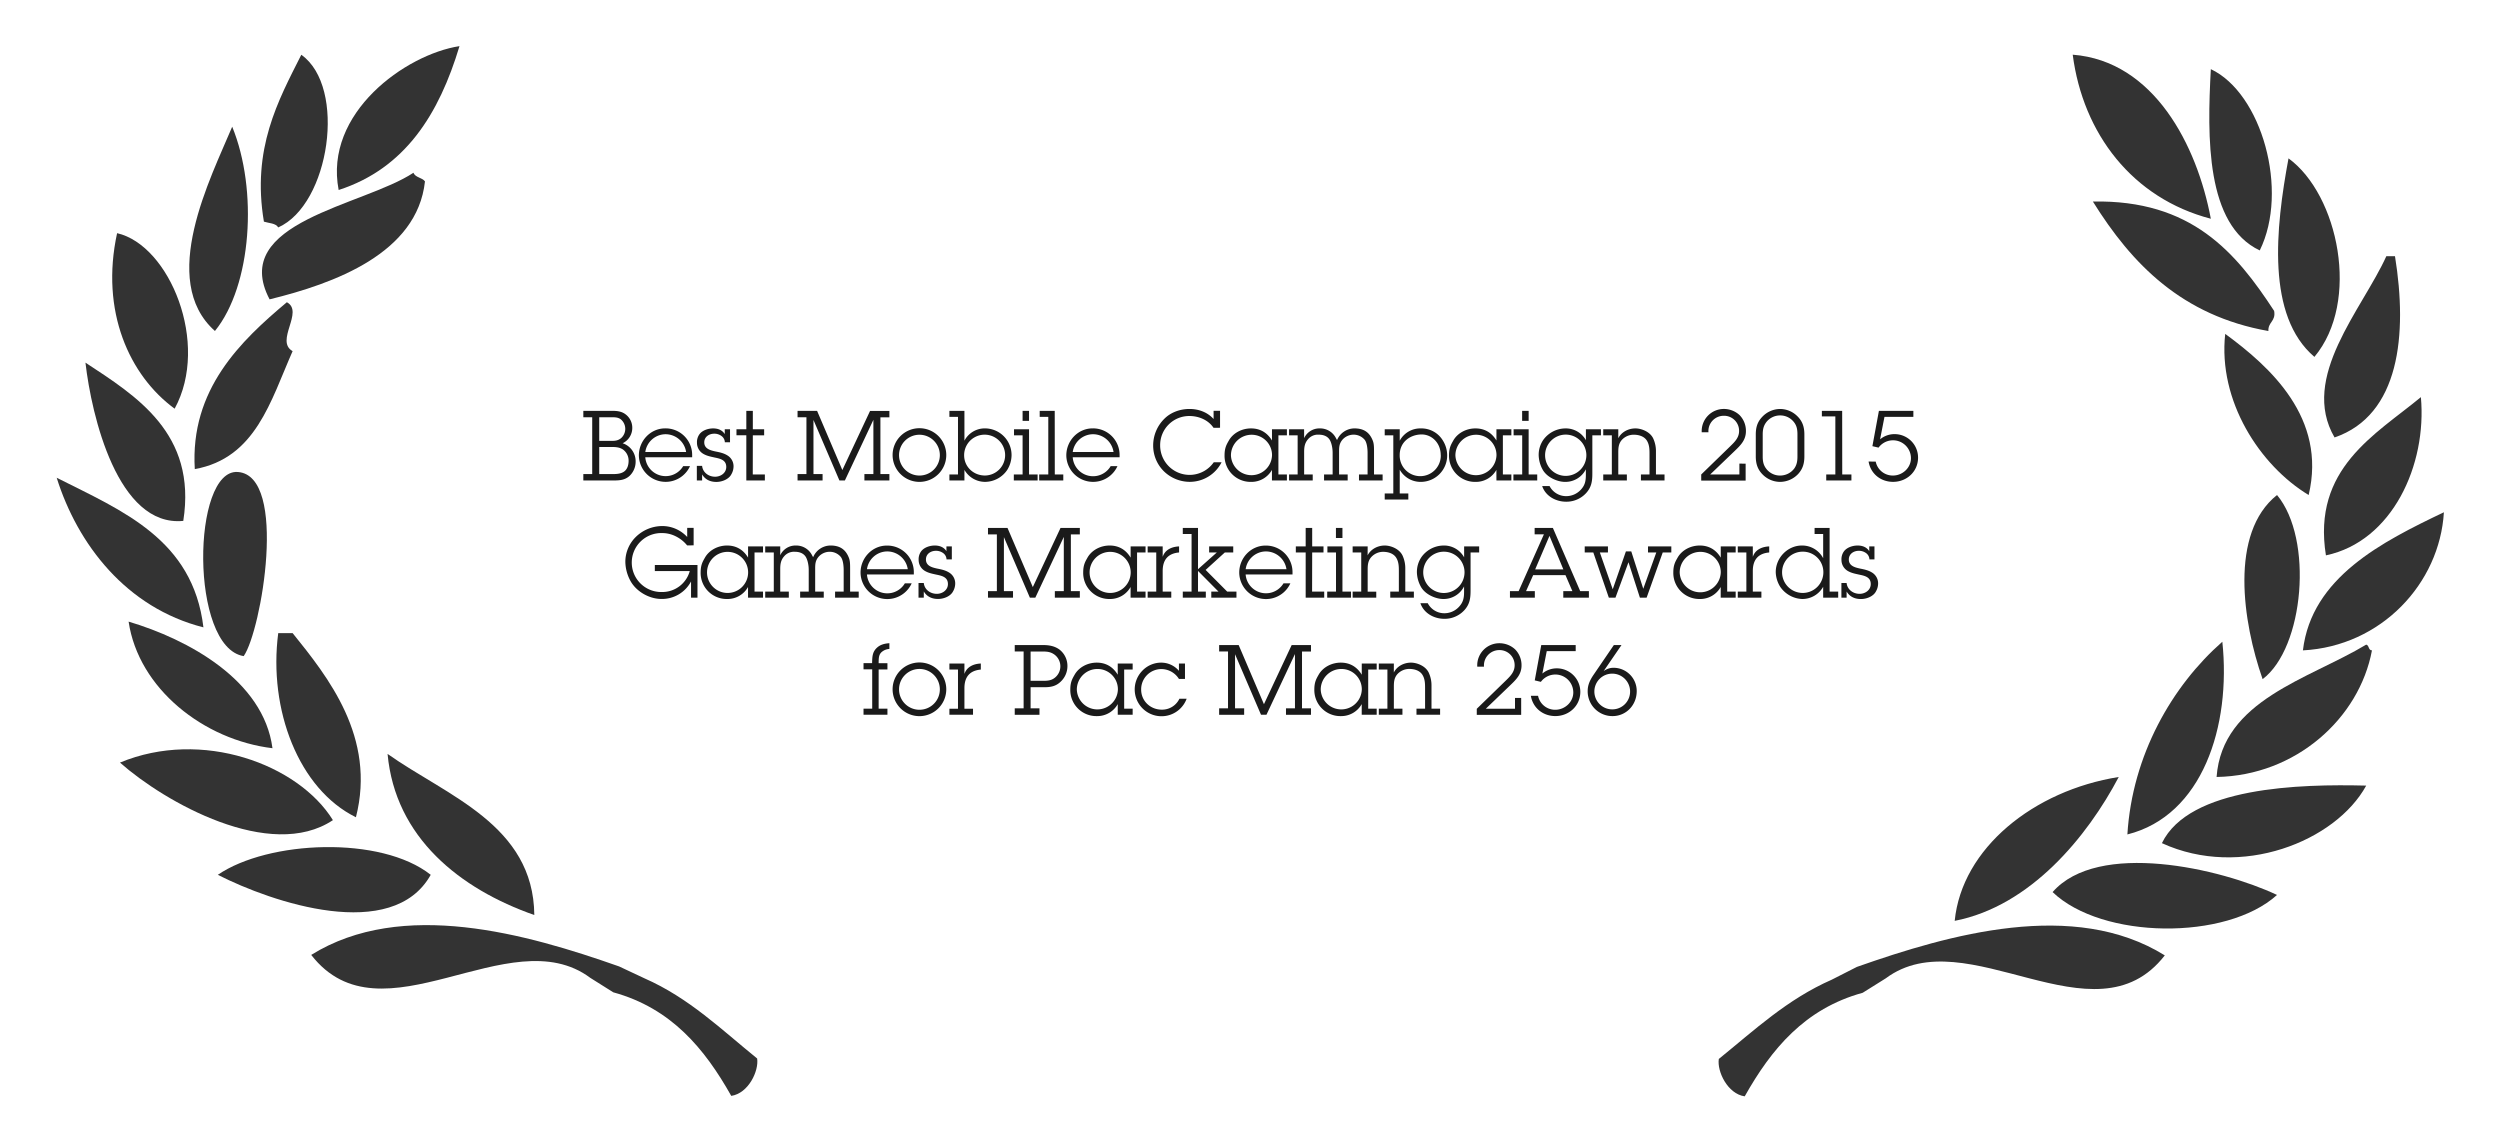 <svg xmlns="http://www.w3.org/2000/svg" id="Layer_1" data-name="Layer 1" viewBox="0 0 1920 878"><defs><style>.cls-1{fill:#333;fill-rule:evenodd}.cls-2{fill:#1a1a1a}</style></defs><path class="cls-1" d="M1697.92 168c-60.2-15.7-98.18-65.31-106.07-126 62.35 4.84 95.46 69.5 106.07 126zm0-114.89c39.07 18.35 60.2 93.39 37.57 139.22-41.49-19.65-40.39-86.97-37.57-139.22zm59.66 68.51c38.32 27.89 55.43 110 19.89 152.47-36.99-31.46-29.9-98.74-19.89-152.47zm-150.26 33.15c75.84-1.45 109.78 39 139.22 84 1.45 8.08-4.78 8.47-4.42 15.46-66.34-11.76-104.83-51.35-134.8-99.46zm165.73 225.4c-37.54-22.66-69.77-72.4-64.08-123.75 34.48 25.28 78.16 64.58 64.08 123.75zm-24.3 0c28.09 33.69 20.83 117.4-11.06 141.42-15.3-43.69-25.69-112.12 11.06-141.42zm-41.99 112.69c6.82 64.86-15.28 133.52-72.93 148 3.76-61.11 34.46-114.2 72.93-148zm-79.55 103.86c-24.1 45.73-67.77 99.21-126 110.49 5.53-55.69 60.54-100.06 126-110.49zm190.04 6.63c-23.45 42.82-96.29 72-156.9 44.19 20.97-43.31 105.99-45.48 156.9-44.19zm15.47-406.6h6.63c9.77 60.34 3.55 122.13-46.41 139.22-26.94-46.16 21.28-98.37 39.78-139.22zM1859.24 305c4.73 51.92-21.82 110.72-72.93 121.52-10.75-66.82 38.19-92.78 72.93-121.52zm17.67 88.42c-3.26 54.62-48 102.87-108.27 106.07 6.63-56.08 60.86-83.43 108.27-106.07z"/><path class="cls-1" d="M1817.25 495.07c2.4.55 1.5 4.4 4.42 4.42-9.76 52.18-58.44 96.18-119.33 97.23 4.31-59.08 70.75-75.07 114.91-101.65zm-68.5 192.25c-39 35.32-134.48 34.12-172.36-2.2 34.85-39.84 128.78-18.35 172.36 2.2z"/><path class="cls-1" d="M1426.12 742.57c71-25 166.62-52.25 236.44-8.84-54.06 69.64-152.3-28.62-214.34 17.67l-17.68 11.06c-44.5 12.21-70.18 43.25-90.6 79.54-13.23-1.93-21.36-19.29-19.89-28.72 27.28-22.08 52.48-45.84 86.78-60.9M178.33 97.31c19.85 48.42 15.07 122-13.26 156.89-43.88-38.98-3.15-117.71 13.26-156.89zm139.21 35.36c1.39 3.76 6.68 3.63 8.84 6.63-6 55.26-69.59 78.43-119.33 90.6-31.38-59.52 71.95-71.71 110.49-97.23zM187.16 503.9c-41.58-6.71-39.89-144.21-4.41-141.41 38.62 3.04 17.94 122.11 4.41 141.41z"/><path class="cls-1" d="M43.53 366.91c50.4 25.46 104.59 47.14 112.7 114.9-59.36-15.06-96.68-63.87-112.7-114.9zM98.77 477.4c45.59 13.58 103.65 44.94 110.49 97.23-52.72-6.33-102.89-45.76-110.49-97.23zm125.96 8.83c27 33.52 64.3 79.94 48.62 141.42-43.85-21.56-67.35-82.54-59.67-141.42zM297.65 579c45.26 32.15 112.06 54.33 112.7 123.75-57.25-20.12-106.82-59.52-112.7-123.75zm55.24-543.57c-15.68 52.09-41.62 93.91-92.8 110.49-11.46-59.16 51.43-104.11 92.8-110.49z"/><path class="cls-1" d="M213.68 174.66c-1.87-3.29-7.11-3.2-11-4.43-9.42-56.08 10.93-92.9 28.72-128.17 35.08 24.81 21.86 115.01-17.72 132.6zm6.63 57.45c13.45 7.29-9.41 29.74 4.42 37.57-16.93 38.3-28.35 82.14-75.13 90.6-3.75-61.28 35.4-98.56 70.71-128.17zm-86.18 81.76c-34.69-25.36-57.28-74.77-44.2-134.8 40.25 9.24 71.47 84.8 44.2 134.8zm-68.5-35.36c38.65 25.43 85.73 54.22 75.13 121.54C90.41 405 70.3 319.22 65.63 278.51zm190.04 351.36c-48 32-129.1-13.69-163.53-44.2 62.86-26.17 136.99 1.27 163.53 44.2zm75.13 41.99c-29.43 52.49-121.74 21.29-163.52 0 38.78-26.49 125.34-30.24 163.52 0zm144.66 70.35c-71-25-166.62-52.25-236.45-8.84C293.07 803 391.32 704.75 453.36 751L471 762.1c44.49 12.21 70.18 43.25 90.6 79.54 13.23-1.93 21.36-19.29 19.88-28.72-27.27-22.07-52.24-46.51-86.54-61.57"/><path class="cls-2" d="M470 315.53c3.68 0 7.28.3 10.35 2.62a12.85 12.85 0 0 1 5.24 10.57 13 13 0 0 1-7.42 11.69 14.59 14.59 0 0 1 10 14.17 15 15 0 0 1-4.64 10.87C480 368.67 476 369 471.39 369H448v-4.9h6.82v-43.63H448v-4.94zm-1.57 23.08c3.3 0 5.92.08 8.62-2.17a9.52 9.52 0 0 0-.37-14.47c-2.4-1.72-5.18-1.5-8-1.5h-8.47v18.14zm1 25.49c3.44 0 6.89 0 9.66-1.8s3.68-5.32 3.68-8.4a10.48 10.48 0 0 0-4.28-8.62c-2.92-2-6.22-2-9.66-2h-8.62v20.82zm60.5-6.1a20.56 20.56 0 0 1-39.28-8.25c0-11.17 8.85-20.76 20.24-20.76a20.4 20.4 0 0 1 20.69 20.69v1.49h-36a15.67 15.67 0 0 0 29.1 6.83zm-3-10.87a16 16 0 0 0-16.11-13.64 15.83 15.83 0 0 0-15.22 13.64zm29.75-7.47a6.13 6.13 0 0 0-2.54-4.79 9.24 9.24 0 0 0-5.55-1.8c-4 0-7.72 2.39-7.72 6.67 0 4.94 4.72 6.14 8.69 7 3.08.6 6.23 1.27 8.92 2.92a9.7 9.7 0 0 1 4.88 8.62 12.3 12.3 0 0 1-1.73 6.07c-1.87 3.6-6.89 5.77-11.47 5.77s-8.54-1.72-10.94-5.77V369h-4.05v-11.2h4.05c.45 4.8 4.72 8.32 10 8.32 4.35 0 8.55-2.92 8.55-7.5 0-5.39-4.65-6.37-9-7.27-3.07-.67-6.14-1.27-8.84-2.92a9.74 9.74 0 0 1-4.65-8.32 10.28 10.28 0 0 1 2-6.74c2.32-3 6.74-4.35 10.42-4.35s7 1.27 8.91 4.35v-3.68h4.05v10zm21.44 24.74h9.29v4.6h-14.24v-34.7h-7.57v-4.65h7.57v-14.12h5v14.16h8.69v4.65h-8.69zm46.62-.3h7v4.9h-19.22v-4.9h6.82v-43.63h-6.82v-4.94h15l19.4 45.47 21.29-45.42h14.84v4.94h-6.9v43.58h6.9v4.9h-19.19v-4.9h6.9v-41.68L648.87 369h-4.2l-19.93-46.47zm60.78-14.47a20.61 20.61 0 1 1 20.61 20.46 20.63 20.63 0 0 1-20.61-20.46zm36.28-.07a15.67 15.67 0 1 0-15.67 15.66 15.65 15.65 0 0 0 15.67-15.66z"/><path class="cls-2" d="M740.68 338.46a17.61 17.61 0 0 1 15.59-9.46 20.5 20.5 0 0 1 20.61 20.61 22 22 0 0 1-3.29 11.24 20.75 20.75 0 0 1-16.72 9.22 18.27 18.27 0 0 1-16.19-9.22V369h-11.54v-4.6h6.6v-44.23h-6.6v-4.64h11.54zm31.26 11a15.74 15.74 0 0 0-31.48.22c0 8.84 7.19 15.52 16 15.52a15.65 15.65 0 0 0 15.48-15.79zm18.36 14.94h6.59v4.6h-18.28v-4.6h6.74v-30.06h-6.59v-4.65h11.54zm0-41.15h-4.95v-7.72h4.95zm19.78 41.15h6.53v4.6h-18.52v-4.6h7v-44.23h-6.6v-4.64h11.54zm48.12-6.4a20.55 20.55 0 0 1-39.27-8.25c0-11.17 8.84-20.76 20.24-20.76a20.4 20.4 0 0 1 20.68 20.69v1.49h-36A15.67 15.67 0 0 0 853 358zm-3-10.87a16 16 0 0 0-16.12-13.64 15.82 15.82 0 0 0-15.21 13.64zm76.8-18.56c-4-6-11.32-9.07-18.44-9.07A22.3 22.3 0 0 0 891 341.84 22.61 22.61 0 0 0 932.18 355h6a27.37 27.37 0 0 1-24.58 15.06 28.59 28.59 0 0 1-19.79-8.17 27.71 27.71 0 0 1-8.17-20.08 28.71 28.71 0 0 1 8.4-20c4.72-4.87 11.84-7.72 19.48-7.72 7.2 0 13.87 2.55 18.52 7.72v-6.29H937v13zm44.85 32.3a18 18 0 0 1-16 9.22 20 20 0 0 1-20.39-20.53c0-5.7 1.65-8.32 3.3-11.25 3.22-5.69 9.89-9.29 17-9.29s12.52 3.3 16.12 9.29v-8.62h11.46v4.65h-6.52v30.06h6.52v4.6h-11.49zm-31.48-11.24a15.78 15.78 0 0 0 31.55-.15 15.64 15.64 0 0 0-15.66-15.59 15.87 15.87 0 0 0-15.89 15.74zm56.21-13.12a12.87 12.87 0 0 1 12-7.49 13.57 13.57 0 0 1 12.44 7.49l.83 1.5a14.56 14.56 0 0 1 13.34-9c7.57 0 11.61 3.37 13.94 9 1 2.33 1.12 4.5 1.12 8.77v17.62h6.6v4.6h-18.15v-4.6h6.6v-16.49c0-3.6-.53-8.25-2.4-10.35a11.1 11.1 0 0 0-8.4-3.74 11.51 11.51 0 0 0-8.32 3.67c-2.54 2.92-2.77 5.55-2.77 9.22v17.69h6.6v4.6h-18.14v-4.6h6.59v-16.64c0-4.65-1.27-8.55-2.39-10.2-2-3-5.4-3.74-8.4-3.74a9.89 9.89 0 0 0-8.24 3.67c-2.48 2.92-2.85 6.07-2.85 9.74v17.17h6.59v4.6H990v-4.6h6.59v-30.06H990v-4.65h11.54zm73.42 1.95a17.91 17.91 0 0 1 16.27-9.44 19.22 19.22 0 0 1 16.94 9.44 21.44 21.44 0 0 1 3.22 11.1 20.3 20.3 0 0 1-20.16 20.53 18.35 18.35 0 0 1-16.27-9.37V379h6.6v4.65h-18.14V379h6.6v-44.66h-6.6v-4.65H1075zm31.48 11.1c0-9.75-7.34-16.34-15.51-15.89-8.55.45-16 6.14-16 15.81a15.78 15.78 0 1 0 31.55.08zm42.75 11.31a18 18 0 0 1-16 9.22 20 20 0 0 1-20.39-20.53c0-5.7 1.65-8.32 3.3-11.25 3.22-5.69 9.89-9.29 17-9.29s12.52 3.3 16.12 9.29v-8.62h11.47v4.65h-6.52v30.06h6.52v4.6h-11.47zm-31.48-11.24a15.78 15.78 0 0 0 31.55-.15 15.64 15.64 0 0 0-15.66-15.59 15.87 15.87 0 0 0-15.89 15.74zM1174 364.4h6.59v4.6h-18.29v-4.6h6.75v-30.06h-6.6v-4.65H1174zm0-41.15h-5v-7.72h5zm16.07 50.07a14.35 14.35 0 0 0 13 7.72 15.24 15.24 0 0 0 10.87-4.8c3.37-3.52 4-6.9 4-11.62v-4.2a17.58 17.58 0 0 1-16 9.67c-5.63 0-14-3.37-17.32-9.67a24 24 0 0 1-2.92-10.94 20.33 20.33 0 0 1 3.37-11.39 21.13 21.13 0 0 1 17.17-9.07 17.64 17.64 0 0 1 15.74 9.07v-8.4h11.54v4.65h-6.6v29.31c0 6-.67 10.56-4.87 15.14a20.48 20.48 0 0 1-15.29 6.52c-7.79 0-15.74-4.2-18.36-12zm28.26-23.84a15.85 15.85 0 1 0-15.74 16 15.88 15.88 0 0 0 15.74-16zm24.51-12.89c2.47-4.87 7.79-7.57 13.19-7.57 4.42 0 11 2.4 13.57 7.57a23.37 23.37 0 0 1 2.17 10.27v17.54h6.59v4.6h-18.13v-4.6h6.59v-15.74c0-3.53-.07-6.9-1.87-10-2.1-3.67-6.52-4.8-10.27-4.8a12.34 12.34 0 0 0-9.22 4.12c-2.55 3-2.62 6.37-2.62 10.05v16.37h6.59v4.6h-18.14v-4.6h6.6v-30.06h-6.6v-4.65h11.55zm97.81 19.49v13h-34.11v-4.68l22.64-22c3.3-3.22 6.44-6.45 6.44-11.39a11.53 11.53 0 0 0-11.76-11.69 11.75 11.75 0 0 0-11.77 12.68h-5.17a17 17 0 0 1 17.31-17.92 17.78 17.78 0 0 1 11.69 4.65 17.27 17.27 0 0 1 4.95 12.37c0 6.82-4 10.79-8.54 15.14l-18.89 18.14h22.41v-8.32zm45.11-5.62c0 5.24-1.12 9.51-4.72 13.49a19.23 19.23 0 0 1-13.94 6.14 18.92 18.92 0 0 1-13.19-5.47c-4.12-4.05-5.47-8.54-5.47-14.16v-16.72c0-5.25 1.12-9.52 4.8-13.42a19 19 0 0 1 13.86-6.22 18.77 18.77 0 0 1 13.19 5.48c4.13 4 5.47 8.54 5.47 14.16zm-32 0c0 3.59.45 6.59 2.7 9.51a13.18 13.18 0 0 0 10.64 5.25 13.55 13.55 0 0 0 10.94-5.47c2-2.92 2.4-5.77 2.4-9.29v-16.64c0-3.6-.37-6.6-2.62-9.52a13.22 13.22 0 0 0-10.72-5.25 13.38 13.38 0 0 0-10.87 5.55c-2 2.85-2.47 5.69-2.47 9.22zm61.08 13.94h7.05v4.6h-19.34v-4.6h7v-44.6h-10.35v-4.27h15.59zm25.71-9.9a13.34 13.34 0 0 0 13.19 10.72c7.35 0 13.87-5.85 13.87-13.34a13.78 13.78 0 0 0-24.89-8.1l-4.72-1.12 5-27.13h26.46v4.64h-22.19l-3.37 17.24a17.27 17.27 0 0 1 11.17-4 18 18 0 0 1 18 18.06c0 10.72-8.69 18.59-19.18 18.59-9.52 0-17.24-6.22-18.82-15.59zm-912.83 64.38a26 26 0 0 0-8.77-7 23.07 23.07 0 0 0-10.57-2.48 22.64 22.64 0 1 0-.15 45.27 21.89 21.89 0 0 0 21.51-16.11h-26.83v-4.65h32.75V459h-4.94v-12.46A25.18 25.18 0 0 1 508 460c-9.21 0-19-5.47-23.6-13.49a31.58 31.58 0 0 1-4.13-14.69 26.78 26.78 0 0 1 8-19.41 29.12 29.12 0 0 1 20.31-8.4 26 26 0 0 1 19.19 8.4v-7h4.94v13.41zm46.77 31.93a18 18 0 0 1-16 9.22 20 20 0 0 1-20.39-20.53c0-5.7 1.65-8.32 3.3-11.25 3.22-5.69 9.89-9.29 17-9.29s12.52 3.3 16.12 9.29v-8.62H586v4.65h-6.52v30.06H586V459h-11.51zM543 439.57a15.78 15.78 0 1 0 15.89-15.74A15.79 15.79 0 0 0 543 439.57zm56.22-13.12a12.87 12.87 0 0 1 12-7.49 13.57 13.57 0 0 1 12.44 7.49l.83 1.5a14.56 14.56 0 0 1 13.34-9c7.57 0 11.62 3.37 13.94 9 1 2.33 1.12 4.5 1.12 8.77v17.62h6.6V459h-18.15v-4.64h6.6v-16.51c0-3.6-.53-8.25-2.4-10.35a11.06 11.06 0 0 0-8.4-3.74 11.49 11.49 0 0 0-8.32 3.67c-2.54 2.92-2.77 5.54-2.77 9.22v17.69h6.6V459h-18.14v-4.64h6.59V437.7c0-4.65-1.27-8.55-2.39-10.2-2-3-5.4-3.74-8.4-3.74a9.89 9.89 0 0 0-8.24 3.67c-2.48 2.92-2.85 6.07-2.85 9.74v17.17h6.59V459h-18.13v-4.64h6.59v-30.08h-6.59v-4.65h11.54zM700.17 448a20.55 20.55 0 0 1-39.27-8.24c0-11.17 8.85-20.76 20.24-20.76a20.4 20.4 0 0 1 20.68 20.69v1.49h-36a15.67 15.67 0 0 0 29.11 6.82zm-3-10.86a16 16 0 0 0-16.12-13.64 15.82 15.82 0 0 0-15.21 13.64zm29.76-7.54a6.17 6.17 0 0 0-2.55-4.8 9.29 9.29 0 0 0-5.54-1.79c-4 0-7.72 2.39-7.72 6.67 0 4.94 4.72 6.14 8.69 7 3.07.6 6.22 1.27 8.92 2.92a9.69 9.69 0 0 1 4.87 8.62 12.3 12.3 0 0 1-1.72 6.07C730 457.86 725 460 720.41 460s-8.54-1.72-10.94-5.77V459h-4.05v-11.26h4.05c.45 4.8 4.72 8.32 10 8.32 4.35 0 8.54-2.92 8.54-7.5 0-5.39-4.64-6.37-9-7.27-3.07-.67-6.14-1.27-8.84-2.92a9.72 9.72 0 0 1-4.65-8.32 10.27 10.27 0 0 1 2-6.74c2.33-3 6.75-4.35 10.42-4.35s7 1.27 8.92 4.35v-3.68H731v10zM771 454h7v5h-19.22v-5h6.82v-43.59h-6.82v-4.94h15l19.42 45.42 21.28-45.42h14.84v4.94h-6.89V454h6.89v5h-19.2v-5H817v-41.64L795.13 459h-4.19L771 412.51zm97.29-3.19a18 18 0 0 1-16 9.22 20 20 0 0 1-20.39-20.53c0-5.7 1.65-8.32 3.3-11.25 3.22-5.69 9.89-9.29 17-9.29s12.52 3.3 16.12 9.29v-8.62h11.46v4.65h-6.52v30.06h6.52V459h-11.49zm-31.48-11.24a15.78 15.78 0 1 0 15.89-15.74 15.79 15.79 0 0 0-15.89 15.74zm56.13-11.92c1.8-5.47 7-7.79 12.59-8v4.65c-8.69.75-12.59 5.85-12.59 14.24v15.82h6.6V459H881.4v-4.64h6.6v-30.08h-6.6v-4.65h11.54zm27.13 9.52l14.47-12.89h-5.92v-4.65h18.51v4.65h-6.45l-14.76 13.42 16.56 16.64h7.12V459h-19.33v-4.64h5.54l-15.74-15.89v15.89h6V459h-17.69v-4.64h6.75v-44.25h-6.75v-4.64h11.69zM991 448a20.55 20.55 0 0 1-39.27-8.24c0-11.17 8.84-20.76 20.24-20.76a20.4 20.4 0 0 1 20.68 20.69v1.49h-36a15.67 15.67 0 0 0 29.08 6.82zm-3-10.86a16 16 0 0 0-16.12-13.64 15.82 15.82 0 0 0-15.21 13.64zm19.69 17.2h9.31V459h-14.24v-34.7h-7.57v-4.65h7.57v-14.18h5v14.16h8.69v4.65h-8.69zm23.31 0h6.59V459h-18.29v-4.64h6.75v-30.08h-6.6v-4.65H1031zm0-41.15h-5v-7.72h5zm19.33 13.34c2.48-4.87 7.8-7.57 13.19-7.57 4.43 0 11 2.4 13.57 7.57a23.37 23.37 0 0 1 2.17 10.27v17.54h6.6V459h-18.14v-4.64h6.6V438.6c0-3.53-.08-6.9-1.88-10-2.1-3.68-6.52-4.8-10.27-4.8a12.32 12.32 0 0 0-9.17 4.2c-2.55 3-2.63 6.37-2.63 10.05v16.34h6.6V459h-18.14v-4.64h6.6v-30.08h-6.6v-4.65h11.54zm46.17 36.72a14.33 14.33 0 0 0 13 7.72 15.2 15.2 0 0 0 10.86-4.79c3.38-3.52 4.05-6.9 4.05-11.62v-4.2a17.56 17.56 0 0 1-16 9.67c-5.62 0-14-3.37-17.31-9.67a24 24 0 0 1-2.92-10.94 20.33 20.33 0 0 1 3.37-11.39 21.11 21.11 0 0 1 17.16-9.07 17.62 17.62 0 0 1 15.74 9.07v-8.4h11.54v4.65h-6.59v29.31c0 6-.68 10.56-4.87 15.14a20.48 20.48 0 0 1-15.29 6.52c-7.8 0-15.74-4.2-18.37-12zm28.26-23.83a15.86 15.86 0 1 0-15.74 16 15.89 15.89 0 0 0 15.74-16zM1200.6 459v-5h7l-5.32-12.3h-24.81L1172 454h6.75v5h-19.11v-5h6.67l19.41-43.63h-7.12v-4.94h14l21 48.57h6.67v5zm-10.6-47.46l-11 25.78h21.66zm74.61 47.46h-5.17l-8.77-27.2-10 27.2h-5.09l-11.92-34.7h-6.6v-4.65h17.84v4.65h-6.22l9.89 28.26 10.12-29.08h4.12l9.22 28.7 10-27.88h-6.37v-4.65h17.91v4.65h-6.6zm56.89-8.19a18 18 0 0 1-16 9.22 20 20 0 0 1-20.39-20.53c0-5.7 1.65-8.32 3.3-11.25 3.22-5.69 9.89-9.29 17-9.29s12.52 3.3 16.12 9.29v-8.62H1333v4.65h-6.52v30.06h6.52V459h-11.5zm-31.5-11.24a15.78 15.78 0 0 0 31.55-.15 15.64 15.64 0 0 0-15.66-15.59 15.87 15.87 0 0 0-15.89 15.74zm56.16-11.92c1.79-5.47 7-7.79 12.59-8v4.65c-8.7.75-12.59 5.85-12.59 14.24v15.82h6.59V459h-18.14v-4.64h6.6v-30.08h-6.6v-4.65h11.55zm54.03 23.01a18.32 18.32 0 0 1-16.11 9.37 21.41 21.41 0 0 1-16.87-9.37 22.29 22.29 0 0 1-3.44-11.31c0-11 9.14-20.39 20.08-20.39a18.2 18.2 0 0 1 16.34 9.74v-18.59h-6.59v-4.64h11.54v48.87h6.59V459h-11.54zm.15-11.31a15.72 15.72 0 0 0-15.74-15.67 15.85 15.85 0 1 0 15.74 15.67zm35.38-9.75a6.2 6.2 0 0 0-2.55-4.8 9.29 9.29 0 0 0-5.55-1.79c-4 0-7.72 2.39-7.72 6.67 0 4.94 4.72 6.14 8.7 7 3.07.6 6.22 1.27 8.92 2.92a9.69 9.69 0 0 1 4.87 8.62 12.41 12.41 0 0 1-1.72 6.07c-1.88 3.6-6.9 5.77-11.47 5.77-4.72 0-8.55-1.72-11-5.77V459h-4v-11.26h4c.45 4.8 4.73 8.32 10 8.32 4.35 0 8.54-2.92 8.54-7.5 0-5.39-4.64-6.37-9-7.27-3.07-.67-6.15-1.27-8.85-2.92a9.73 9.73 0 0 1-4.64-8.32 10.27 10.27 0 0 1 2-6.74c2.32-3 6.75-4.35 10.42-4.35s7 1.27 8.92 4.35v-3.68h4v10zM674.8 544.28h6.75v4.64h-18.36v-4.64h6.67v-30.21h-6.67v-4.8h6.59v-.6c.15-4.42.23-8.09 3.82-11.31 2.63-2.4 6-3.15 9.45-3.38v4.42a9.73 9.73 0 0 0-5.47 2c-2.7 2-2.7 4.88-2.78 7.95v1h6.75v4.8h-6.75zm10.72-14.77A20.61 20.61 0 1 1 706.13 550a20.63 20.63 0 0 1-20.61-20.49zm36.28-.08a15.67 15.67 0 1 0-15.67 15.67 15.64 15.64 0 0 0 15.67-15.67z"/><path class="cls-2" d="M740.68 517.59c1.8-5.47 7-7.79 12.59-8v4.65c-8.69.75-12.59 5.85-12.59 14.24v15.82h6.6v4.64h-18.14v-4.64h6.6v-30.08h-6.6v-4.65h11.54zM791.5 544h6.82v4.95h-19V544h6.82v-43.65h-6.82v-4.94h21.89c4.42 0 8.76.75 12.44 3.44a15.87 15.87 0 0 1 6.14 12.6 16.38 16.38 0 0 1-5.17 12.06c-3.82 3.68-7.87 4.28-12.89 4.28H791.5zm9.67-21.13c3.37 0 6.37-.23 9.06-2.47a11.18 11.18 0 0 0-.15-17.47c-2.84-2.17-5.54-2.55-9-2.55h-9.58v22.49zm57.26 17.88a18 18 0 0 1-16 9.22A20 20 0 0 1 822 529.43c0-5.69 1.65-8.31 3.3-11.24 3.22-5.69 9.89-9.29 17-9.29s12.52 3.3 16.12 9.29v-8.62h11.46v4.65h-6.52v30.06h6.52v4.64h-11.45zM827 529.51a15.78 15.78 0 0 0 31.55-.15 15.64 15.64 0 0 0-15.66-15.59A15.87 15.87 0 0 0 827 529.51z"/><path class="cls-2" d="M910.07 521.42h-4.65a16 16 0 0 0-13.49-7.58 15.55 15.55 0 0 0-15.52 15.74c0 8.77 7.05 15.44 15.89 15.44a14.73 14.73 0 0 0 13.49-8.39h5.55a20.58 20.58 0 1 1-34.1-21.44 20 20 0 0 1 14.39-6.29 17.93 17.93 0 0 1 13.79 6.29v-5.62h4.65zM948.51 544h7v4.95H936.3V544h6.82v-43.65h-6.82v-4.94h15l19.41 45.42L992 495.41h14.84v4.94h-6.9V544h6.9v4.95h-19.2V544h6.89v-41.7l-21.88 46.62h-4.2l-19.94-46.47zm97.29-3.25a18 18 0 0 1-16 9.22 20 20 0 0 1-20.39-20.54c0-5.69 1.65-8.31 3.3-11.24 3.22-5.69 9.89-9.29 17-9.29s12.52 3.3 16.12 9.29v-8.62h11.47v4.65h-6.52v30.06h6.52v4.64h-11.5zm-31.48-11.24a15.78 15.78 0 0 0 31.55-.15 15.64 15.64 0 0 0-15.66-15.59 15.87 15.87 0 0 0-15.89 15.74zm56.14-13.04c2.47-4.87 7.79-7.57 13.19-7.57 4.42 0 11 2.4 13.56 7.57a23.2 23.2 0 0 1 2.18 10.27v17.54h6.61v4.64h-18.14v-4.64h6.6v-15.74c0-3.53-.07-6.9-1.87-10-2.1-3.68-6.52-4.8-10.27-4.8a12.34 12.34 0 0 0-9.22 4.12c-2.55 3-2.62 6.37-2.62 10.05v16.34h6.59v4.64h-18.14v-4.64h6.6v-30.03h-6.6v-4.65h11.55zm97.8 19.53v13h-34.1v-4.64l22.64-22c3.29-3.22 6.44-6.45 6.44-11.39a11.54 11.54 0 0 0-11.77-11.7 11.76 11.76 0 0 0-11.76 12.75h-5.17a17 17 0 0 1 17.31-18.02 17.8 17.8 0 0 1 11.69 4.65 17.27 17.27 0 0 1 5 12.37c0 6.82-4 10.79-8.55 15.14l-18.88 18.14h22.41V536zm12.97-1.62a13.34 13.34 0 0 0 13.19 10.72c7.35 0 13.87-5.85 13.87-13.34a13.78 13.78 0 0 0-24.89-8.1l-4.72-1.12 5-27.13h26.45v4.64h-22.23l-3.37 17.24a17.25 17.25 0 0 1 11.16-4 18.06 18.06 0 0 1 18 18.06c0 10.72-8.69 18.59-19.18 18.59-9.52 0-17.24-6.22-18.82-15.59zm64.08-38.97l-13.72 20a12.67 12.67 0 0 1 7.8-2.55 17.8 17.8 0 0 1 17.61 17.92c0 10.57-7.94 19.19-18.66 19.19a19 19 0 0 1-19-19.34c0-4.64 1.8-8.32 4.35-12.14l15.74-23.08zm6.6 35.82a13.72 13.72 0 1 0-13.72 13.57 13.65 13.65 0 0 0 13.72-13.57z"/></svg>